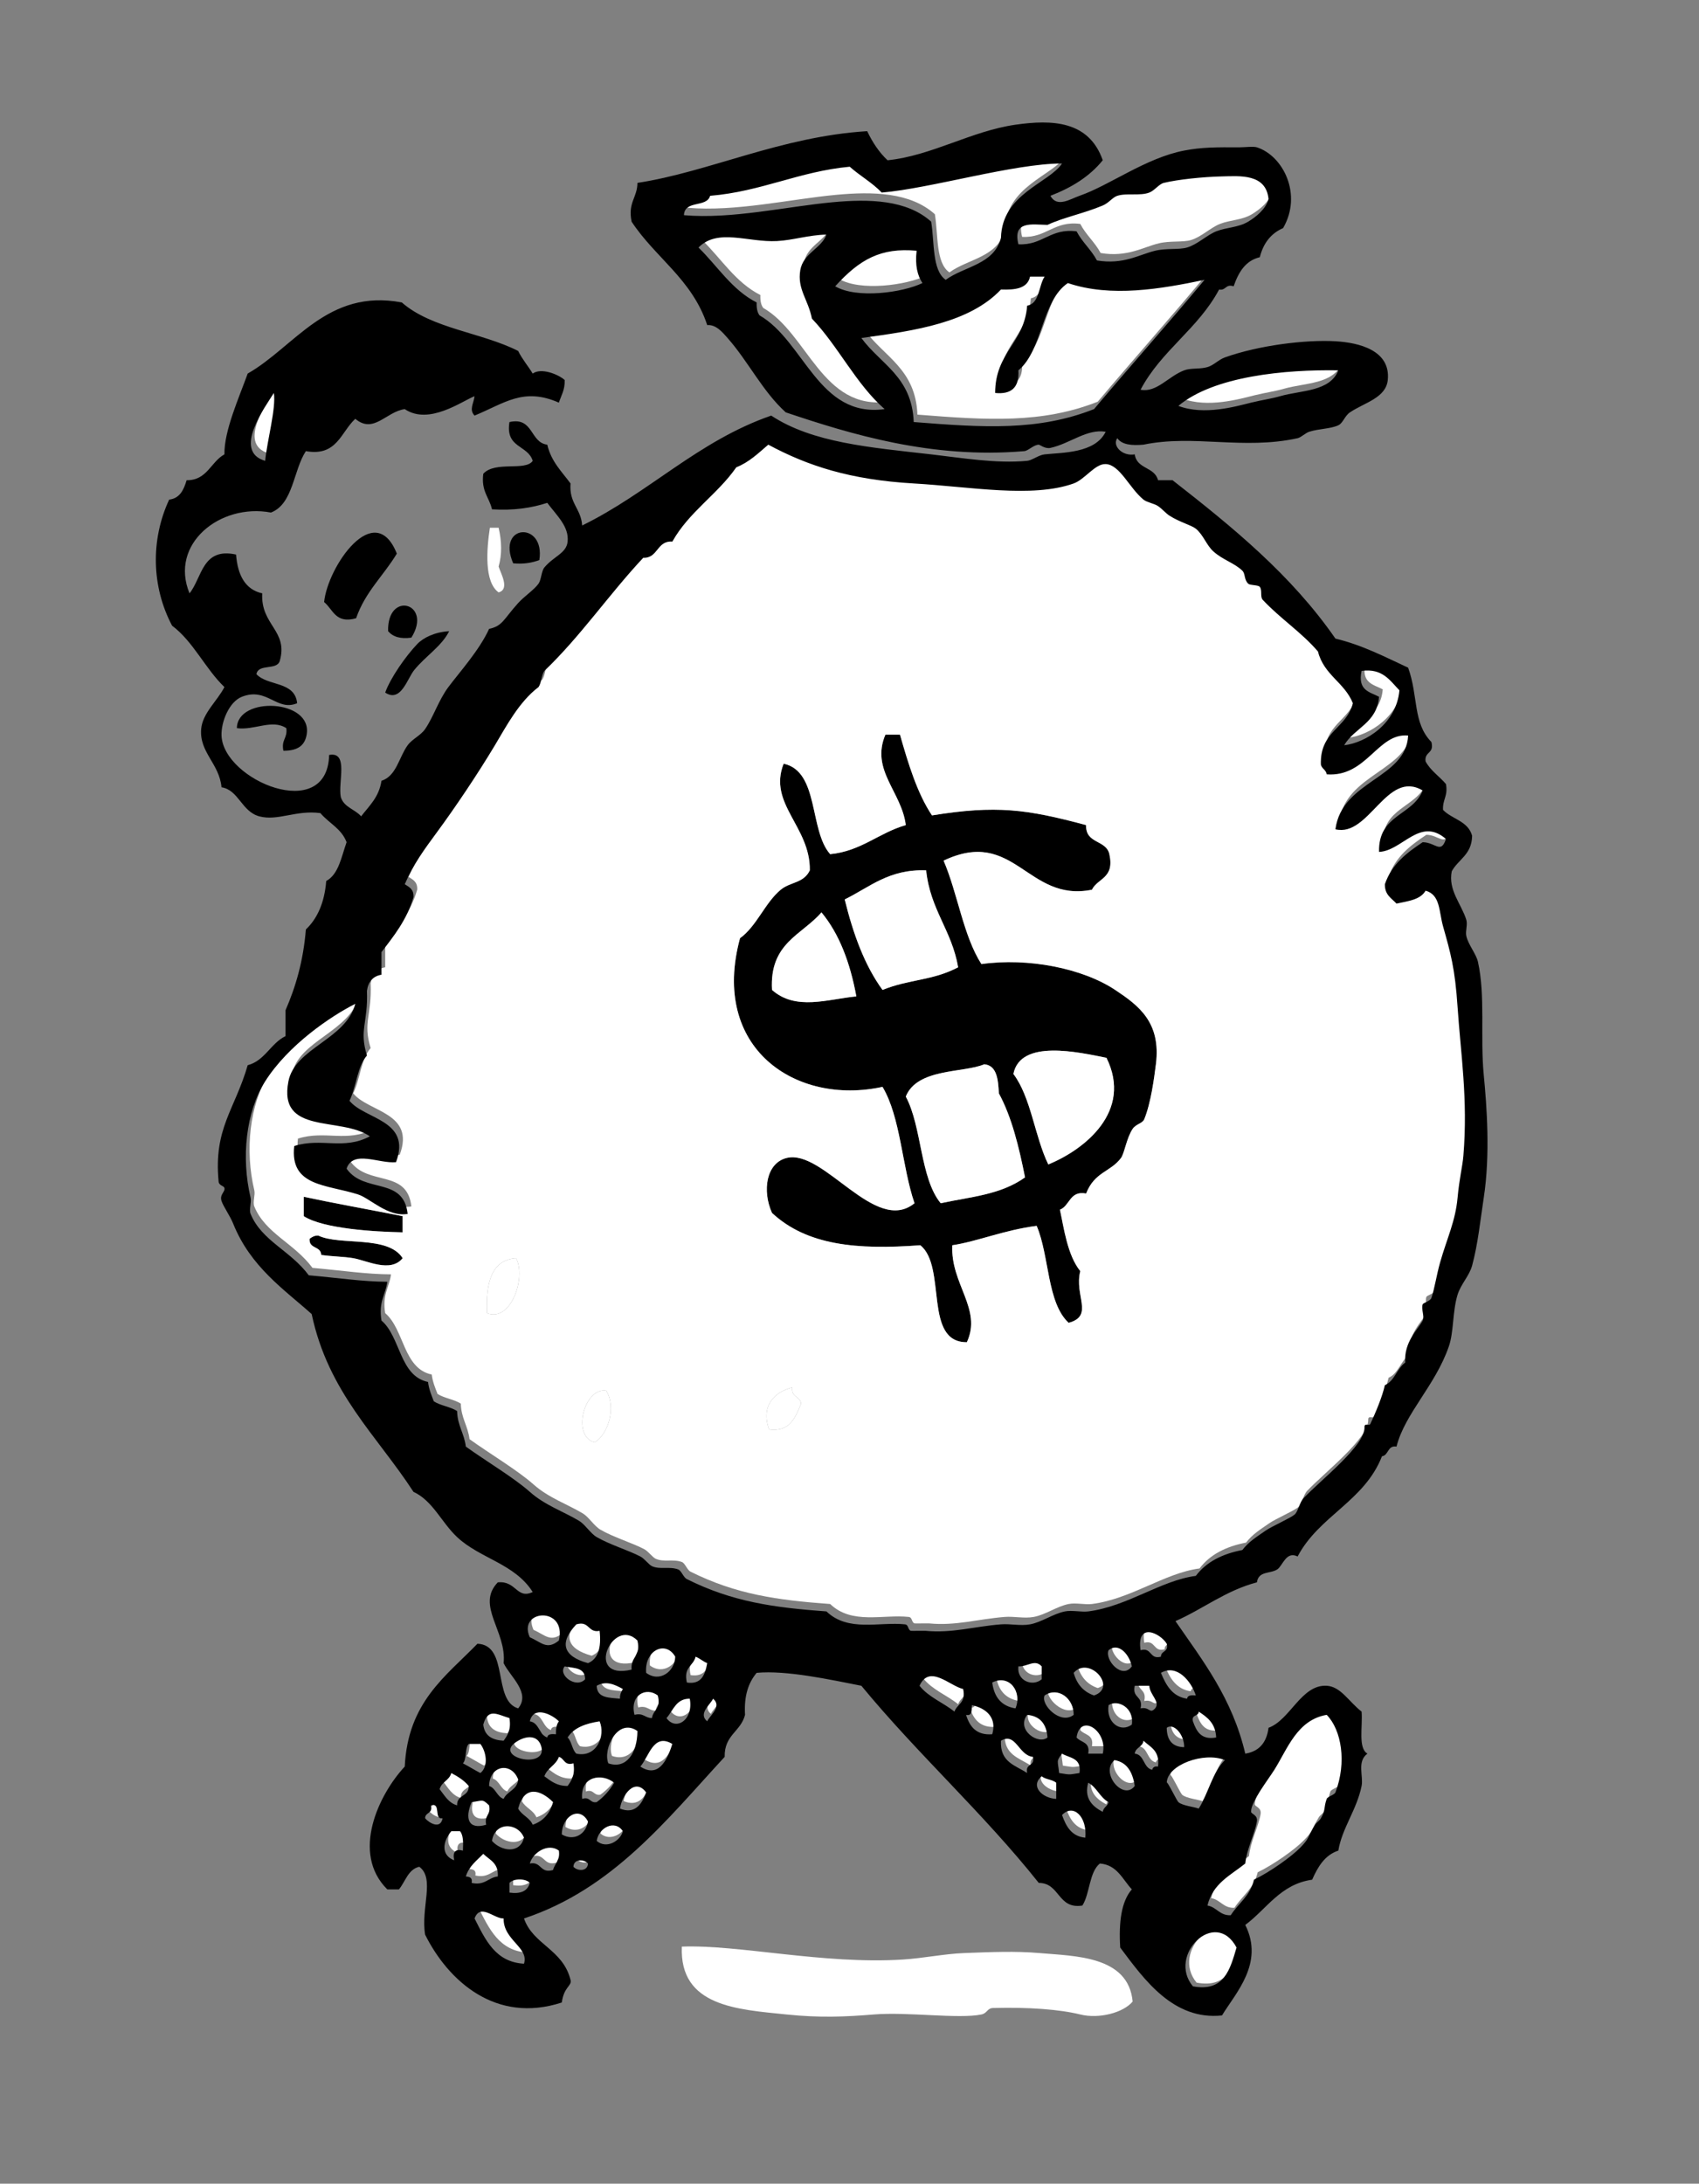 <?xml version="1.0"?><svg width="457.867" height="588.365" xmlns="http://www.w3.org/2000/svg">
 <rect width="100%" height="100%" fill="#808080" stroke="none"/>
 <title>feddi</title>
 <g>
  <title>Layer 1</title>
  <g id="svg_1">
   <path d="m342.859,51.628c-0.68,2.673 -3.389,4.837 -5.486,6.096c-2.685,1.612 -5.874,1.519 -8.622,2.612c-2.517,1.002 -5.078,3.555 -7.838,4.354c-2.225,0.644 -5.584,0.134 -8.622,0.871c-4.319,1.048 -8.544,3.806 -15.676,2.612c-1.55,-2.923 -3.957,-4.893 -5.486,-7.837c-7.109,-0.932 -9.094,3.829 -15.676,3.483c-1.582,-6.402 3.583,-5.308 7.838,-5.225c4.298,-2.022 9.716,-3.049 14.892,-5.225c1.646,-0.691 2.65,-2.208 3.919,-2.612c2.544,-0.812 6.134,0.082 8.622,-0.871c1.445,-0.553 2.591,-2.289 3.919,-2.612c3.681,-0.894 10.395,-1.625 15.676,-1.742c4.795,-0.106 11.879,-0.789 12.54,6.096z" fill-rule="evenodd" fill="#ffffff" clip-rule="evenodd" id="svg_2"/>
   <path d="m223.725,61.207c-1.314,3.718 -6.284,5.007 -7.054,9.579c-0.865,5.133 2.119,7.867 3.135,13.062c7.132,7.46 11.845,17.608 19.594,24.383c-17.867,2.433 -21.639,-18.336 -33.703,-25.254c-0.609,-0.775 -0.843,-1.966 -0.784,-3.483c-6.642,-3.361 -10.532,-9.779 -15.676,-14.804c5.2,-5.274 13.396,-1.321 21.162,-1.742c4.411,-0.239 8.446,-1.633 13.324,-1.742z" fill-rule="evenodd" fill="#ffffff" clip-rule="evenodd" id="svg_3"/>
   <path d="m248.022,65.561c-0.463,3.998 0.244,6.696 1.568,8.708c-5.363,2.595 -17.71,4.278 -23.513,0.871c6.654,-7.321 12.316,-10.453 21.946,-9.579z" fill-rule="evenodd" fill="#ffffff" clip-rule="evenodd" id="svg_4"/>
   <path d="m282.508,72.528c-1.649,2.522 -1.317,7.245 -4.703,7.837c-0.779,10.165 -8.598,12.508 -8.622,23.512c4.319,0.444 6.55,-1.431 6.27,-6.096c6.585,-5.455 6.179,-18.68 13.324,-23.512c11.66,3.941 25.094,1.581 36.838,-0.871c-9.778,11.778 -19.934,23.135 -29.784,34.833c-15.034,5.922 -29.654,4.988 -48.594,3.483c-0.468,-12.253 -8.965,-15.583 -14.108,-22.642c14.676,-1.982 29.179,-4.155 37.621,-13.062c3.764,0.118 7.131,-0.205 7.838,-3.483c1.307,0 2.612,0 3.919,0z" fill-rule="evenodd" fill="#ffffff" clip-rule="evenodd" id="svg_5"/>
   <path d="m361.67,97.782c-2.261,5.772 -9.994,5.334 -15.676,6.967c-2.442,0.702 -4.877,1.014 -7.838,1.742c-4.081,1.003 -12.671,3.52 -19.595,0.871c9.532,-8.01 28.751,-9.825 43.108,-9.579z" fill-rule="evenodd" fill="#ffffff" clip-rule="evenodd" id="svg_6"/>
   <path d="m132.022,142.194c0.784,0 1.568,0 2.351,0c0.864,3.691 0.926,7.234 0,10.45c0.593,1.896 3.082,6.129 0,6.967c-3.934,-2.805 -3.225,-11.678 -2.351,-17.417z" fill-rule="evenodd" fill="#ffffff" clip-rule="evenodd" id="svg_7"/>
   <path d="m106.941,149.161c-3.55,5.925 -8.514,10.279 -10.973,17.417c-5.591,1.568 -6.199,-2.401 -8.622,-4.354c0.954,-9.58 13.636,-28.009 19.594,-13.062z" fill-rule="evenodd" clip-rule="evenodd" id="svg_8"/>
   <path d="m145.347,150.903c-1.953,0.732 -4.199,1.14 -7.054,0.871c-4.587,-10.661 8.708,-11.364 7.054,-0.871z" fill-rule="evenodd" clip-rule="evenodd" id="svg_9"/>
   <path d="m110.86,171.803c-2.992,0.421 -5.003,-0.247 -6.27,-1.742c-0.275,-11.069 12.097,-7.55 6.27,1.742z" fill-rule="evenodd" clip-rule="evenodd" id="svg_10"/>
   <path d="m121.05,170.061c-2.024,4.07 -6.269,6.612 -9.405,10.45c-1.907,2.333 -3.605,8.896 -7.838,6.096c1.424,-3.959 5.483,-9.765 8.622,-13.062c1.635,-1.718 4.716,-3.254 8.622,-3.483z" fill-rule="evenodd" clip-rule="evenodd" id="svg_11"/>
   <path d="m367.94,178.769c5.655,-0.767 7.606,2.579 10.189,5.225c-0.799,9.054 -9.126,14.147 -14.892,14.804c2.781,-4.748 8.814,-5.882 9.405,-13.062c-2.481,-1.307 -5.832,-1.648 -4.703,-6.967z" fill-rule="evenodd" fill="#ffffff" clip-rule="evenodd" id="svg_12"/>
   <path d="m76.374,202.282c-0.629,-3.021 1.167,-3.347 0.784,-6.096c-3.895,-2.513 -8.574,0.659 -13.324,0c0.125,-8.717 20.472,-7.789 18.811,1.742c-0.466,2.676 -2.073,4.366 -6.27,4.354z" fill-rule="evenodd" clip-rule="evenodd" id="svg_13"/>
   <path d="m242.535,197.927c2.264,7.935 4.628,15.758 8.622,21.771c17.344,-2.797 25.532,-1.68 41.54,2.612c-0.182,5.137 5.393,3.878 6.27,7.837c1.45,6.546 -3.121,6.401 -4.703,9.579c-17.433,3.507 -20.849,-16.933 -39.973,-7.837c3.806,8.833 5.298,20.238 10.189,27.866c12.538,-1.775 27.254,1.117 36.054,6.967c6.31,4.194 12.404,8.717 10.973,20.029c-0.467,3.69 -1.336,10.407 -3.135,14.804c-0.476,1.163 -2.226,1.266 -3.135,2.613c-1.62,2.398 -2.228,6.625 -3.135,7.837c-2.87,3.837 -7.096,3.69 -9.405,9.579c-4.432,-0.861 -4.349,3.295 -7.054,4.354c1.036,4.722 1.983,12.245 5.486,16.546c-1.699,6.607 3.779,12.044 -3.135,13.933c-5.865,-5.385 -5.167,-18.063 -8.622,-26.125c-8.767,1.122 -15.935,4.197 -22.73,5.225c-0.548,10.412 8.104,17.14 3.919,26.125c-11.778,0.087 -5.338,-20.331 -12.54,-26.125c-17.046,1.269 -30.538,0.057 -39.973,-8.708c-2.677,-5.959 -1.585,-13.411 3.919,-14.804c9.989,-2.528 23.899,20.81 34.486,12.192c-3.393,-9.873 -3.725,-23.148 -8.622,-31.35c-23.373,5.088 -46.449,-10.401 -38.405,-40.058c4.527,-3.271 6.711,-9.536 10.973,-13.062c2.601,-2.153 6.204,-1.735 7.838,-5.225c0.165,-11.824 -11.327,-17.908 -7.054,-28.737c9.627,2.075 6.835,17.95 12.54,24.383c8.396,-0.832 13.107,-5.756 20.378,-7.837c-1.119,-9.014 -9.562,-14.818 -5.486,-24.383c1.307,0 2.612,0 3.919,0zm-14.892,44.412c2.29,9.357 5.392,17.811 10.189,24.383c7.262,-2.944 13.329,-2.42 20.378,-6.096c-1.706,-10.007 -7.512,-15.456 -8.622,-26.125c-10.013,-0.385 -15.234,4.554 -21.946,7.837zm-6.27,3.483c-5.214,6.108 -14.045,8.198 -13.324,20.9c6.408,5.678 14.98,2.491 22.73,1.742c-1.687,-9.155 -4.641,-16.905 -9.405,-22.642zm51.729,43.541c4.764,6.318 5.734,16.851 9.405,24.383c9.728,-3.979 22.827,-14.255 15.676,-28.737c-7.421,-1.466 -23.194,-5.149 -25.081,4.354zm-29,6.096c4.396,8.178 3.809,21.893 9.405,28.737c7.895,-1.729 16.048,-2.203 22.73,-6.967c-1.655,-8.322 -3.61,-16.308 -7.054,-22.642c-0.185,-3.858 -0.566,-7.499 -3.919,-7.837c-5.628,2.395 -18.081,1.01 -21.162,8.708z" fill-rule="evenodd" fill="black" clip-rule="evenodd" id="svg_14"/>
   <path d="m249.589,234.502c1.11,10.669 6.916,16.118 8.622,26.125c-7.049,3.676 -13.117,3.152 -20.378,6.096c-4.797,-6.572 -7.899,-15.026 -10.189,-24.383c6.712,-3.284 11.933,-8.222 21.946,-7.837z" fill-rule="evenodd" fill="#ffffff" clip-rule="evenodd" id="svg_15"/>
   <path d="m230.779,268.464c-7.75,0.749 -16.321,3.936 -22.73,-1.742c-0.721,-12.702 8.11,-14.792 13.324,-20.9c4.765,5.736 7.718,13.486 9.405,22.642z" fill-rule="evenodd" fill="#ffffff" clip-rule="evenodd" id="svg_16"/>
   <path d="m298.184,285.01c7.151,14.483 -5.947,24.759 -15.676,28.737c-3.671,-7.532 -4.642,-18.065 -9.405,-24.383c1.887,-9.503 17.66,-5.821 25.081,-4.354z" fill-rule="evenodd" fill="#ffffff" clip-rule="evenodd" id="svg_17"/>
   <path d="m265.265,286.752c3.353,0.339 3.734,3.98 3.919,7.837c3.444,6.334 5.399,14.32 7.054,22.642c-6.682,4.763 -14.835,5.238 -22.73,6.967c-5.596,-6.845 -5.009,-20.559 -9.405,-28.737c3.081,-7.698 15.535,-6.314 21.162,-8.708z" fill-rule="evenodd" fill="#ffffff" clip-rule="evenodd" id="svg_18"/>
   <path d="m81.861,322.456c8.085,1.742 16.931,3.301 26.649,5.225c0,1.452 0,2.902 0,4.354c-7.592,-0.137 -21.461,-0.975 -26.649,-4.354c0,-1.742 0,-3.483 0,-5.225z" fill-rule="evenodd" clip-rule="evenodd" id="svg_19"/>
   <path d="m108.509,339.002c-3.273,4.04 -9.594,0.634 -13.324,0c-2.543,-0.432 -5.686,-0.448 -8.622,-0.871c-0.094,-2.508 -3.343,-1.511 -3.135,-4.354c0.63,-0.461 1.273,-0.908 2.351,-0.871c5.805,2.794 18.814,-0.153 22.73,6.096z" fill-rule="evenodd" clip-rule="evenodd" id="svg_20"/>
   <path d="m139.076,339.002c2.78,5.146 -1.387,17.381 -7.838,14.804c-0.352,-8.228 1.221,-14.317 7.838,-14.804z" fill-rule="evenodd" fill="#ffffff" clip-rule="evenodd" id="svg_21"/>
   <path d="m213.536,373.835c-0.371,2.734 2.109,2.301 2.351,4.354c-1.561,3.781 -3.015,7.68 -8.622,6.967c-2.348,-6.414 1.568,-10.197 6.27,-11.321z" fill-rule="evenodd" fill="#ffffff" clip-rule="evenodd" id="svg_22"/>
   <path d="m163.374,374.706c2.754,4.423 0.578,11.727 -3.135,13.933c-6.33,-1.756 -2.697,-14.961 3.135,-13.933z" fill-rule="evenodd" fill="#ffffff" clip-rule="evenodd" id="svg_23"/>
   <path d="m151.617,440.018c-3.257,2.65 -4.693,0.483 -7.838,-0.871c-3.391,-7.509 10.043,-8.477 7.838,0.871z" fill-rule="evenodd" fill="#ffffff" clip-rule="evenodd" id="svg_24"/>
   <path d="m156.32,435.664c3.572,-1.066 3.075,2.389 6.27,1.742c0.52,4.641 -0.456,7.621 -3.135,8.708c-6.737,-1.837 -7.814,-5.491 -3.135,-10.45z" fill-rule="evenodd" fill="#ffffff" clip-rule="evenodd" id="svg_25"/>
   <path d="m315.427,440.889c0.571,2.376 -1.557,1.753 -1.568,3.483c-3.126,0.86 -2.361,-2.602 -5.486,-1.742c-1.128,-7.77 5.376,-4.555 7.054,-1.742z" fill-rule="evenodd" fill="#ffffff" clip-rule="evenodd" id="svg_26"/>
   <path d="m172.779,440.018c1.013,4.318 -1.897,4.278 -1.568,7.837c-12.954,3.09 -5.044,-14.454 1.568,-7.837z" fill-rule="evenodd" fill="#ffffff" clip-rule="evenodd" id="svg_27"/>
   <path d="m182.968,444.372c-0.088,3.999 -4.214,7.062 -7.838,4.354c-0.499,-6.135 5.283,-8.827 7.838,-4.354z" fill-rule="evenodd" fill="#ffffff" clip-rule="evenodd" id="svg_28"/>
   <path d="m306.022,446.984c-2.635,3.671 -7.383,-1.778 -6.27,-4.354c2.833,-2.296 5.686,1.407 6.27,4.354z" fill-rule="evenodd" fill="#ffffff" clip-rule="evenodd" id="svg_29"/>
   <path d="m188.455,444.372c1.159,0.454 1.976,1.288 3.135,1.742c-0.578,3.131 -1.554,5.821 -5.486,5.225c-0.95,-4.249 1.77,-4.419 2.351,-6.967z" fill-rule="evenodd" fill="#ffffff" clip-rule="evenodd" id="svg_30"/>
   <path d="m281.724,446.984c0,1.161 0,2.322 0,3.483c-2.446,2.083 -6.766,0.426 -6.27,-3.483c2.42,0.141 4.431,-2.057 6.27,0z" fill-rule="evenodd" fill="#ffffff" clip-rule="evenodd" id="svg_31"/>
   <path d="m153.185,446.984c2.412,0.513 5.548,0.223 5.486,3.483c-2.44,2.617 -7.44,-1.217 -5.486,-3.483z" fill-rule="evenodd" fill="#ffffff" clip-rule="evenodd" id="svg_32"/>
   <path d="m295.832,454.822c-2.798,-0.954 -4.627,-2.987 -5.486,-6.096c4.163,-4.738 11.954,3.918 5.486,6.096z" fill-rule="evenodd" fill="#ffffff" clip-rule="evenodd" id="svg_33"/>
   <path d="m323.265,454.822c-1.112,-0.075 -2.22,-0.144 -2.351,0.871c-3.942,-0.554 -5.664,-3.577 -7.054,-6.967c4.337,-2.485 8.183,2.3 9.405,6.096z" fill-rule="evenodd" fill="#ffffff" clip-rule="evenodd" id="svg_34"/>
   <path d="m260.562,453.08c0.799,3.791 -1.621,4.004 -2.351,6.096c-3.025,-2.444 -6.964,-3.873 -9.405,-6.967c2.693,-5.899 8.147,0.068 11.757,0.871z" fill-rule="evenodd" fill="#ffffff" clip-rule="evenodd" id="svg_35"/>
   <path d="m274.67,458.305c-3.663,-0.575 -5.753,-2.896 -6.27,-6.967c4.526,-2.343 8.154,2.411 6.27,6.967z" fill-rule="evenodd" fill="#ffffff" clip-rule="evenodd" id="svg_36"/>
   <path d="m168.86,453.08c-0.415,0.7 -0.817,1.413 -0.784,2.613c-2.866,-0.299 -6.189,-0.091 -6.27,-3.483c2.548,-1.432 4.852,-0.339 7.054,0.871z" fill-rule="evenodd" fill="#ffffff" clip-rule="evenodd" id="svg_37"/>
   <path d="m306.805,452.209c1.307,0 2.612,0 3.919,0c0.165,2.537 3.075,4.318 1.568,6.096c-1.495,1.635 -1.419,-0.517 -3.919,0c0.774,-3.473 -2.342,-2.623 -1.568,-6.096z" fill-rule="evenodd" fill="#ffffff" clip-rule="evenodd" id="svg_38"/>
   <path d="m178.265,454.822c0.946,3.663 -1.266,3.819 -1.568,6.096c-1.847,0.019 -2.307,-1.5 -4.703,-0.871c-1.351,-5.345 3.152,-7.611 6.27,-5.225z" fill-rule="evenodd" fill="#ffffff" clip-rule="evenodd" id="svg_39"/>
   <path d="m290.346,460.047c-3.566,2.811 -8.99,-2.793 -7.838,-5.225c3.617,-2.456 7.908,0.791 7.838,5.225z" fill-rule="evenodd" fill="#ffffff" clip-rule="evenodd" id="svg_40"/>
   <path d="m186.887,455.693c1.077,5.6 -3.659,8.847 -6.27,5.225c1.816,-2.046 2.568,-5.274 6.27,-5.225z" fill-rule="evenodd" fill="#ffffff" clip-rule="evenodd" id="svg_41"/>
   <path d="m193.157,455.693c2.586,2.095 -0.998,4.628 -1.568,6.096c-2.586,-2.095 0.998,-4.628 1.568,-6.096z" fill-rule="evenodd" fill="#ffffff" clip-rule="evenodd" id="svg_42"/>
   <path d="m306.022,462.659c-3.05,2.308 -6.998,-0.572 -6.27,-5.225c2.438,-1.629 6.94,0.637 6.27,5.225z" fill-rule="evenodd" fill="#ffffff" clip-rule="evenodd" id="svg_43"/>
   <path d="m262.914,457.434c3.98,0.852 6.777,3.464 5.486,7.837c-4.218,0.333 -6.059,-1.977 -7.054,-5.225c1.673,0.408 1.492,-1.244 1.568,-2.612z" fill-rule="evenodd" fill="#ffffff" clip-rule="evenodd" id="svg_44"/>
   <path d="m138.293,460.918c0.509,3.178 -0.528,4.638 -1.568,6.096c-2.988,-0.164 -5.157,-1.237 -5.486,-4.354c1.296,-4.559 3.678,-2.735 7.054,-1.742z" fill-rule="evenodd" fill="#ffffff" clip-rule="evenodd" id="svg_45"/>
   <path d="m151.617,461.788c-0.609,0.775 -0.843,1.966 -0.784,3.483c-1.112,-0.075 -2.22,-0.144 -2.351,0.871c-2.213,-0.734 -2.159,-3.987 -4.703,-4.354c0.998,-4.314 5.952,-1.903 7.838,0z" fill-rule="evenodd" fill="#ffffff" clip-rule="evenodd" id="svg_46"/>
   <path d="m324.049,459.176c2.299,1.51 4.518,3.108 4.703,6.967c-4.065,0.744 -5.302,-1.656 -6.27,-4.354c-0.432,-1.931 1.496,-1.24 1.568,-2.612z" fill-rule="evenodd" fill="#ffffff" clip-rule="evenodd" id="svg_47"/>
   <path d="m277.806,460.047c3.384,0.304 5.213,2.336 5.486,6.096c-2.483,2.065 -8.507,-2.046 -5.486,-6.096z" fill-rule="evenodd" fill="#ffffff" clip-rule="evenodd" id="svg_48"/>
   <path d="m332.67,514.038c-2.99,0.129 -3.774,-2.193 -6.27,-2.612c1.418,-5.972 6.249,-8.151 10.189,-11.321c0.393,-3.854 2.579,-8.06 3.135,-11.321c0.302,-1.767 -1.551,-2.018 -1.568,-2.612c-0.078,-2.683 4.464,-8.454 6.27,-11.321c3.521,-5.591 6.128,-13.449 14.108,-14.804c3.996,4.074 5.436,12.803 2.351,20.9c-0.25,0.657 -2.133,1.131 -2.351,1.742c-0.863,2.415 -0.237,3.008 -1.568,5.225c-0.429,0.714 -1.222,1.164 -1.568,1.742c-2.254,3.761 -1.477,3.573 -3.919,6.096c-2.483,2.565 -8.256,6.638 -12.54,8.708c-1.019,4.384 -4.205,6.359 -6.27,9.579z" fill-rule="evenodd" fill="#ffffff" clip-rule="evenodd" id="svg_49"/>
   <path d="m162.59,461.788c1.663,3.92 -0.809,9.891 -6.27,8.708c-1.162,-1.031 -1.22,-3.289 -2.351,-4.354c1.74,-2.711 4.961,-3.778 8.622,-4.354z" fill-rule="evenodd" fill="#ffffff" clip-rule="evenodd" id="svg_50"/>
   <path d="m298.184,470.497c-1.307,0 -2.612,0 -3.919,0c0.593,-3.272 -2.051,-2.946 -3.135,-4.354c0.922,-6.711 8.49,-1.787 7.054,4.354z" fill-rule="evenodd" fill="#ffffff" clip-rule="evenodd" id="svg_51"/>
   <path d="m320.13,468.755c-3.096,-0.044 -4.663,-1.785 -4.703,-5.225c1.842,-1.41 4.747,1.817 4.703,5.225z" fill-rule="evenodd" fill="#ffffff" clip-rule="evenodd" id="svg_52"/>
   <path d="m172.779,464.401c-0.031,6.083 -3.099,10.366 -7.838,8.708c-1.554,-3.875 2.569,-12.414 7.838,-8.708z" fill-rule="evenodd" fill="#ffffff" clip-rule="evenodd" id="svg_53"/>
   <path d="m140.644,467.013c2.537,-1.454 5.486,-1.46 6.27,1.742c1.528,6.238 -13.894,2.628 -6.27,-1.742z" fill-rule="evenodd" fill="#ffffff" clip-rule="evenodd" id="svg_54"/>
   <path d="m279.373,471.368c0.584,2.68 -2.151,1.674 -1.568,4.354c-3.091,-2.08 -7.364,-2.849 -7.054,-8.708c4.08,-2.355 4.69,3.941 8.622,4.354z" fill-rule="evenodd" fill="#ffffff" clip-rule="evenodd" id="svg_55"/>
   <path d="m182.184,467.884c-1.529,4.95 -3.975,9.118 -8.622,6.096c2.336,-2.65 3.532,-9.161 8.622,-6.096z" fill-rule="evenodd" fill="#ffffff" clip-rule="evenodd" id="svg_56"/>
   <path d="m309.157,467.013c1.826,1.745 4.447,2.606 3.919,6.967c-0.912,-0.142 -1.394,0.192 -1.568,0.871c-2.43,-0.493 -2.061,-4.096 -4.703,-4.354c0.23,-1.776 2.121,-1.708 2.351,-3.483z" fill-rule="evenodd" fill="#ffffff" clip-rule="evenodd" id="svg_57"/>
   <path d="m127.32,467.884c1.045,0 2.09,0 3.135,0c1.581,2.063 2.272,6.06 0,7.837c-1.601,-0.833 -3.101,-1.779 -4.703,-2.613c1.088,-1.113 0.48,-4.112 1.568,-5.225z" fill-rule="evenodd" fill="#ffffff" clip-rule="evenodd" id="svg_58"/>
   <path d="m287.211,470.497c2.03,1.228 5.304,1.074 4.703,5.225c-3.126,0.478 -2.361,0.478 -5.486,0c-0.337,-3.369 -0.858,-3.098 0.784,-5.225z" fill-rule="evenodd" fill="#ffffff" clip-rule="evenodd" id="svg_59"/>
   <path d="m151.617,471.368c1.495,0.371 1.419,2.488 3.919,1.742c0.509,3.178 -0.528,4.638 -1.568,6.096c-2.904,0.034 -4.544,-1.338 -6.27,-2.612c0.811,-2.292 3.108,-2.933 3.919,-5.225z" fill-rule="evenodd" fill="#ffffff" clip-rule="evenodd" id="svg_60"/>
   <path d="m331.103,472.238c-3.355,3.239 -4.46,8.977 -7.054,13.062c-1.104,-0.436 -4.427,-0.774 -5.486,-1.742c-0.444,-0.406 -3.112,-5.952 -3.135,-5.225c0.161,-4.88 10.085,-8.391 15.676,-6.096z" fill-rule="evenodd" fill="#ffffff" clip-rule="evenodd" id="svg_61"/>
   <path d="m301.319,472.238c3.421,0.553 4.917,3.246 5.486,6.967c-3.068,4.111 -9.438,-3.497 -5.486,-6.967z" fill-rule="evenodd" fill="#ffffff" clip-rule="evenodd" id="svg_62"/>
   <path d="m140.644,477.463c-0.266,2.896 -2.969,3.087 -3.919,5.225c-1.821,-0.59 -2.098,-2.894 -3.919,-3.483c0.171,-5.729 6.063,-6.484 7.838,-1.742z" fill-rule="evenodd" fill="#ffffff" clip-rule="evenodd" id="svg_63"/>
   <path d="m122.617,475.722c1.774,0.932 3.446,1.977 4.703,3.483c0.089,3.003 -3.224,2.222 -3.135,5.225c-2.298,-0.639 -3.37,-2.641 -4.703,-4.354c0.531,-2.023 2.605,-2.331 3.135,-4.354z" fill-rule="evenodd" fill="#ffffff" clip-rule="evenodd" id="svg_64"/>
   <path d="m166.509,478.334c-1.237,2.11 -2.804,3.852 -4.703,5.225c-1.888,0.356 -1.704,-1.59 -3.919,-0.871c-0.551,-6.225 5.385,-6.98 8.622,-4.354z" fill-rule="evenodd" fill="#ffffff" clip-rule="evenodd" id="svg_65"/>
   <path d="m281.724,476.592c1.029,0.888 2.89,0.853 3.919,1.742c0,1.452 0,2.903 0,4.354c-3.577,-0.133 -7.18,-3.321 -3.919,-6.096z" fill-rule="evenodd" fill="#ffffff" clip-rule="evenodd" id="svg_66"/>
   <path d="m294.265,478.334c2.313,1.204 3.174,4.022 5.486,5.225c-0.277,1.143 -1.38,1.37 -1.568,2.613c-3.047,-1.526 -5.041,-3.875 -3.919,-7.837z" fill-rule="evenodd" fill="#ffffff" clip-rule="evenodd" id="svg_67"/>
   <path d="m175.13,480.947c-1.27,3.499 -3.224,5.895 -7.054,4.354c0.571,-3.769 4.051,-8.41 7.054,-4.354z" fill-rule="evenodd" fill="#ffffff" clip-rule="evenodd" id="svg_68"/>
   <path d="m150.049,483.559c-0.859,3.109 -2.688,5.141 -5.486,6.096c-0.844,-1.965 -2.942,-2.537 -3.919,-4.354c1.608,-6.266 5.863,-5.254 9.405,-1.742z" fill-rule="evenodd" fill="#ffffff" clip-rule="evenodd" id="svg_69"/>
   <path d="m132.806,484.43c0.568,2.664 -1.352,2.561 -0.784,5.225c-4.827,1.433 -5.81,-1.674 -3.919,-6.096c3.032,-0.374 2.789,-0.954 4.703,0.871z" fill-rule="evenodd" fill="#ffffff" clip-rule="evenodd" id="svg_70"/>
   <path d="m117.131,484.43c2.844,-0.838 0.658,3.913 3.135,3.483c-0.554,3.131 -3.678,1.224 -4.703,0c0.01,-1.73 2.139,-1.107 1.568,-3.483z" fill-rule="evenodd" fill="#ffffff" clip-rule="evenodd" id="svg_71"/>
   <path d="m293.481,493.138c-3.639,-0.311 -5.168,-2.966 -6.27,-6.096c3.019,-3.2 6.812,0.454 6.27,6.096z" fill-rule="evenodd" fill="#ffffff" clip-rule="evenodd" id="svg_72"/>
   <path d="m159.455,488.784c-0.572,3.516 -3.853,5.365 -7.054,3.483c0.027,-4.988 4.829,-7.794 7.054,-3.483z" fill-rule="evenodd" fill="#ffffff" clip-rule="evenodd" id="svg_73"/>
   <path d="m142.212,493.138c-1.122,4.514 -6.227,3.616 -8.622,0.871c0.723,-5.201 6.914,-5.039 8.622,-0.871z" fill-rule="evenodd" fill="#ffffff" clip-rule="evenodd" id="svg_74"/>
   <path d="m168.86,491.397c-0.661,2.625 -4.419,4.905 -7.054,2.612c0.512,-3.54 4.877,-5.88 7.054,-2.612z" fill-rule="evenodd" fill="#ffffff" clip-rule="evenodd" id="svg_75"/>
   <path d="m122.617,491.397c0.784,0 1.568,0 2.351,0c0.902,1.029 0.887,3.078 0.784,5.225c-2.037,-0.522 -2.821,0.349 -2.351,2.612c-3.64,-1.379 -3.102,-5.068 -0.784,-7.837z" fill-rule="evenodd" fill="#ffffff" clip-rule="evenodd" id="svg_76"/>
   <path d="m151.617,496.622c0.375,2.74 -1.116,3.404 -1.568,5.225c-3.572,1.065 -3.075,-2.389 -6.27,-1.742c0.802,-2.954 4.932,-5.633 7.838,-3.483z" fill-rule="evenodd" fill="#ffffff" clip-rule="evenodd" id="svg_77"/>
   <path d="m131.239,497.492c1.644,1.656 4.134,2.373 3.919,6.096c-2.612,0.292 -3.477,2.523 -7.054,1.742c0.288,-1.481 -0.611,-1.643 -1.568,-1.742c0.872,-2.806 2.946,-4.273 4.703,-6.096z" fill-rule="evenodd" fill="#ffffff" clip-rule="evenodd" id="svg_78"/>
   <path d="m159.455,500.105c-0.08,2.216 -2.921,2.057 -3.919,0.871c0.08,-2.216 2.921,-2.057 3.919,-0.871z" fill-rule="evenodd" fill="#ffffff" clip-rule="evenodd" id="svg_79"/>
   <path d="m143.779,505.33c-0.594,2.242 -2.502,3.026 -5.486,2.613c0,-0.871 0,-1.742 0,-2.613c1.046,-1.243 4.441,-1.243 5.486,0z" fill-rule="evenodd" fill="#ffffff" clip-rule="evenodd" id="svg_80"/>
   <path d="m142.212,526.101c-7.716,-0.427 -10.392,-6.451 -13.324,-12.192c1.561,-4.19 5.203,0.077 7.838,0c-0.125,5.841 6.887,7.769 5.486,12.192z" fill-rule="evenodd" fill="#ffffff" clip-rule="evenodd" id="svg_81"/>
   <path d="m334.238,523.746c-1.753,5.89 -3.3,12.009 -11.757,10.45c-6.991,-8.366 6.034,-21.258 11.757,-10.45z" fill-rule="evenodd" fill="#ffffff" clip-rule="evenodd" id="svg_82"/>
   <path d="m305.238,539.292c-2.505,3.016 -9.048,4.736 -14.108,3.483c-5.555,-1.374 -13.982,-2.006 -23.513,-1.742c-1.595,0.044 -1.535,1.412 -3.135,1.742c-6.142,1.264 -19.842,-0.75 -29,0c-7.716,0.632 -14.557,0.927 -23.513,0c-13.155,-1.361 -28.892,-2.101 -28.216,-18.287c15.382,-0.57 38.152,4.844 59.567,3.483c5.581,-0.354 11.219,-1.541 16.459,-1.742c7.197,-0.275 13.955,-0.569 20.378,0c9.415,0.834 23.947,0.703 25.081,13.062z" fill-rule="evenodd" fill="#ffffff" clip-rule="evenodd" id="svg_83"/>
   <path d="m287.211,42.049c-3.566,5.333 -16.172,8.153 -16.459,20.029c-1.849,7.235 -9.848,7.635 -14.892,11.321c-3.705,-2.56 -2.992,-10.028 -3.919,-15.675c-6.591,-5.926 -16.737,-6.155 -26.649,-5.225c-12.369,1.161 -27.095,4.6 -39.973,3.483c0.165,-4.171 6.099,-1.931 7.054,-5.225c13.856,-1.15 23.888,-6.55 37.621,-7.837c2.753,2.457 6.07,4.285 8.622,6.967c13.109,-1.09 35.564,-7.838 48.594,-7.837z" fill-rule="evenodd" fill="#ffffff" clip-rule="evenodd" id="svg_84"/>
   <path d="m74.807,103.878c0.613,4.182 -1.764,12.541 -2.351,18.287c-8.877,-2.545 0.06,-14.593 2.351,-18.287z" fill-rule="evenodd" fill="#ffffff" clip-rule="evenodd" id="svg_85"/>
   <path d="m356.184,173.544c1.596,6.354 7.158,8.303 9.405,13.933c-1.692,6.828 -8.934,7.491 -8.622,16.546c0.278,1.144 1.381,1.37 1.568,2.613c10.807,0.816 13.718,-11.245 21.946,-10.45c-0.548,11.629 -17.853,12.06 -19.595,25.254c9.075,2.236 13.81,-16.215 23.514,-10.45c-2.719,6.849 -11.999,6.407 -11.757,16.546c6.307,-0.283 10.996,-9.568 18.027,-3.484c-1.353,4.173 -2.82,0.901 -6.27,0.871c-4.245,2.831 -8.315,5.856 -10.19,11.321c-0.038,2.945 1.825,3.777 3.136,5.225c3.049,-0.676 6.416,-0.998 7.837,-3.484c3.996,1.097 3.571,5.548 4.703,9.58c2.026,7.213 3.222,11.28 3.919,21.77c0.826,12.447 2.828,24.764 1.568,40.058c-0.24,2.897 -1.098,6.15 -1.568,11.321c-0.577,6.343 -2.861,10.935 -4.703,17.417c-0.961,3.381 -1.516,7.186 -2.351,9.579c-0.31,0.89 -2.161,1.268 -2.351,1.742c-0.469,1.162 0.57,3.26 0,4.354c-1.258,2.412 -5.086,5.682 -4.703,11.32c-2.231,1.586 -2.859,4.952 -5.487,6.096c-0.693,3.124 -2.46,7.322 -3.918,10.45c-0.284,0.61 -1.613,-0.42 -1.568,0.871c0.172,4.961 -11.615,14.051 -16.459,19.158c-1.015,1.07 -1.428,3.544 -2.352,4.354c-1.141,1.001 -6.156,3.178 -7.838,4.355c-2.373,1.659 -4.502,2.92 -6.27,5.225c-5.341,1.031 -9.687,3.17 -12.54,6.966c-9.461,1.25 -18.399,8.219 -29,9.579c-1.8,0.232 -4.359,-0.381 -6.27,0c-3.223,0.642 -6.216,2.897 -9.406,3.484c-2.578,0.474 -5.268,-0.204 -7.837,0c-7.314,0.58 -13.094,2.437 -20.379,1.741c-0.326,-0.031 -3.791,0.046 -3.919,0c-0.841,-0.298 -0.542,-1.631 -1.567,-1.741c-6.925,-0.745 -15.32,2.144 -21.162,-3.484c-14.258,-1.032 -25.424,-2.61 -37.622,-8.708c-0.948,-0.474 -1.466,-2.289 -2.351,-2.613c-2.393,-0.874 -4.881,0.118 -7.054,-0.87c-0.861,-0.392 -1.949,-1.988 -3.135,-2.613c-3.119,-1.641 -8.213,-3.168 -11.757,-5.225c-1.64,-0.952 -3.157,-3.425 -4.703,-4.354c-4.171,-2.509 -9.265,-4.215 -13.324,-7.837c-4.245,-3.789 -11.88,-8.326 -17.243,-12.192c-0.433,-3.582 -2.246,-5.633 -2.351,-9.579c-1.82,-1.171 -4.451,-1.441 -6.271,-2.613c-0.625,-1.626 -1.309,-3.189 -1.567,-5.225c-7.699,-1.605 -7.364,-12.137 -12.541,-16.545c-0.837,-4.995 1.091,-6.916 1.568,-10.45c-6.655,-0.019 -13.268,-1.051 -21.162,-1.742c-4.991,-6.724 -12.7,-9.273 -15.676,-16.546c-0.484,-1.182 0.302,-3.087 0,-4.354c-2.554,-10.731 -1.311,-23.106 3.919,-31.35c6.249,-9.85 17.717,-17.574 24.297,-20.9c-2.501,9.617 -16.273,11.867 -18.027,20.9c-2.824,14.541 14.07,9.386 21.946,14.804c-7.137,3.802 -13.006,0.293 -20.378,2.613c-1.257,10.978 8.774,10.329 17.243,13.062c3.192,1.031 8.021,6.151 13.324,5.225c-1.119,-10.147 -11.698,-5.388 -16.459,-12.191c1.728,-5.141 8.8,-1.287 13.324,-1.742c4.249,-11.406 -8.472,-11.481 -12.54,-16.546c1.854,-3.746 2.094,-9.284 4.703,-12.191c-2.161,-7.018 0.341,-8.736 0,-17.417c0.346,-2.518 1.653,-3.97 3.919,-4.354c0,-2.032 0,-4.064 0,-6.096c3.367,-4.387 6.827,-8.67 8.622,-14.804c0.132,-2.18 -1.204,-2.726 -2.351,-3.483c2.377,-5.455 5.173,-9.25 8.621,-13.933c4.911,-6.668 10.904,-15.547 15.676,-23.513c3.077,-5.137 6.506,-11.705 11.756,-15.675c0.8,-1.144 0.769,-3.21 1.568,-4.354c9.697,-9.255 17.452,-20.667 26.649,-30.479c4.049,0.146 3.621,-4.685 7.837,-4.354c4.508,-8.054 12.118,-12.662 17.244,-20.029c3.469,-1.371 5.96,-3.827 8.621,-6.096c10.628,5.719 22.093,9.465 39.189,10.45c15.23,0.878 31.938,3.998 43.108,0c3.018,-1.08 5.745,-5.335 8.622,-5.225c3.824,0.148 6.374,6.458 10.189,9.579c0.91,0.745 2.922,1.057 3.919,1.742c1.268,0.871 2.009,1.897 3.135,2.612c2.74,1.743 5.877,2.536 7.054,3.484c1.989,1.601 2.867,4.437 4.702,6.095c2.595,2.346 5.673,3.107 7.838,5.225c0.84,0.822 0.416,2.366 1.568,3.484c0.519,0.505 2.682,0.302 3.135,0.871c0.705,0.885 0.038,2.684 0.784,3.483c4.714,5.052 10.542,8.814 14.892,13.933zm-117.567,24.383c-4.076,9.566 4.367,15.37 5.486,24.384c-7.271,2.081 -11.982,7.005 -20.378,7.837c-5.706,-6.433 -2.914,-22.308 -12.541,-24.383c-4.273,10.829 7.219,16.913 7.054,28.737c-1.633,3.49 -5.236,3.072 -7.838,5.225c-4.262,3.526 -6.445,9.792 -10.972,13.063c-8.044,29.657 15.032,45.146 38.405,40.058c4.897,8.201 5.228,21.476 8.621,31.35c-10.587,8.618 -24.497,-14.72 -34.486,-12.192c-5.504,1.393 -6.595,8.845 -3.919,14.804c9.435,8.766 22.927,9.977 39.973,8.708c7.203,5.794 0.762,26.212 12.54,26.125c4.185,-8.985 -4.466,-15.712 -3.919,-26.125c6.795,-1.028 13.964,-4.102 22.73,-5.225c3.455,8.062 2.757,20.74 8.622,26.125c6.914,-1.889 1.436,-7.326 3.135,-13.933c-3.504,-4.301 -4.45,-11.823 -5.487,-16.546c2.705,-1.059 2.622,-5.215 7.054,-4.354c2.309,-5.889 6.536,-5.742 9.406,-9.579c0.907,-1.212 1.515,-5.439 3.135,-7.838c0.909,-1.346 2.659,-1.449 3.135,-2.612c1.799,-4.397 2.668,-11.114 3.135,-14.804c1.431,-11.312 -4.663,-15.835 -10.973,-20.029c-8.799,-5.85 -23.516,-8.742 -36.054,-6.967c-4.891,-7.628 -6.383,-19.034 -10.189,-27.866c19.124,-9.096 22.54,11.344 39.973,7.837c1.582,-3.178 6.153,-3.033 4.703,-9.579c-0.877,-3.96 -6.452,-2.7 -6.271,-7.837c-16.008,-4.293 -24.196,-5.41 -41.54,-2.613c-3.993,-6.013 -6.358,-13.836 -8.622,-21.771c-1.306,0 -2.612,0 -3.918,0zm-156.757,129.754c5.187,3.379 19.057,4.217 26.649,4.354c0,-1.452 0,-2.902 0,-4.354c-9.717,-1.924 -18.564,-3.483 -26.649,-5.225c0,1.742 0,3.483 0,5.225zm3.919,5.225c-1.078,-0.038 -1.721,0.41 -2.351,0.871c-0.208,2.843 3.041,1.846 3.135,4.354c2.936,0.423 6.079,0.439 8.622,0.871c3.73,0.634 10.051,4.039 13.324,0c-3.916,-6.249 -16.925,-3.303 -22.73,-6.096zm45.46,20.9c6.45,2.576 10.618,-9.659 7.837,-14.804c-6.616,0.486 -8.189,6.575 -7.837,14.804zm76.026,31.35c5.607,0.713 7.061,-3.186 8.622,-6.967c-0.242,-2.054 -2.722,-1.62 -2.351,-4.354c-4.702,1.123 -8.619,4.907 -6.271,11.321zm-47.026,3.483c3.712,-2.207 5.889,-9.511 3.135,-13.933c-5.832,-1.028 -9.465,12.176 -3.135,13.933z" fill-rule="evenodd" fill="#ffffff" clip-rule="evenodd" id="svg_86"/>
   <path d="m297.184,43.178c-3.585,4.434 -8.484,7.41 -14.108,9.579c1.78,3.306 5.376,0.848 7.838,0c8.04,-2.769 17.818,-10.191 28.216,-12.192c4.755,-0.915 8.685,-0.903 14.891,-0.871c1.349,0.007 3.74,-0.312 4.703,0c7.09,2.293 12.326,12.708 7.054,21.771c-3.191,1.388 -5.306,3.975 -6.27,7.838c-3.881,0.913 -5.744,4.068 -7.054,7.837c-2.215,-0.719 -2.031,1.227 -3.919,0.871c-5.628,10.582 -15.56,16.385 -21.162,26.996c4.339,0.848 7.461,-3.599 11.757,-5.225c1.835,-0.694 4.178,-0.259 6.27,-0.871c1.705,-0.498 2.976,-1.995 4.703,-2.613c9.133,-3.268 21.794,-4.817 29.783,-4.354c6.417,0.372 14.92,2.471 14.108,10.45c-0.493,4.841 -6.326,6.094 -10.189,8.708c-1.454,0.984 -1.881,2.915 -3.135,3.483c-2.231,1.011 -5.148,0.887 -7.838,1.742c-1.009,0.32 -2.23,1.543 -3.135,1.741c-14.686,3.219 -27.981,-1.07 -41.54,1.742c-3.124,0.278 -5.792,0.048 -7.054,-1.742c-1.435,2.03 1.356,4.942 4.702,4.355c0.555,4.027 5.379,3.313 6.271,6.966c1.306,0 2.612,0 3.919,0c16.109,12.581 31.957,25.451 43.891,42.671c7.3,1.758 13.323,4.937 19.595,7.837c2.781,7.689 1.213,14.87 6.27,20.029c0.838,3.254 -1.946,2.482 -1.568,5.225c1.37,2.541 3.714,4.002 5.487,6.096c0.603,3.282 -0.956,4.163 -0.784,6.967c2.422,2.534 6.738,2.963 7.838,6.966c-0.078,5.138 -3.719,6.318 -5.487,9.58c-1.03,5.05 2.57,8.764 3.919,13.062c0.406,1.29 -0.287,3.02 0,4.354c0.505,2.343 2.654,4.818 3.135,6.967c2.049,9.15 0.577,20.213 1.568,30.479c0.824,8.543 1.781,21.48 0,33.091c-0.898,5.86 -1.557,12.472 -3.135,18.288c-0.747,2.753 -3.06,5.029 -3.919,7.837c-1.397,4.569 -0.993,10.002 -2.351,13.933c-3.661,10.594 -11.839,18.033 -14.108,26.996c-2.461,-0.412 -2.071,2.343 -3.919,2.612c-4.746,12.144 -16.946,16.006 -22.73,26.996c-3.119,-1.559 -4.021,2.533 -5.486,3.483c-1.9,1.233 -5.037,0.351 -5.487,3.484c-8.445,2.227 -14.457,7.158 -21.946,10.45c7.368,10.681 15.293,20.745 18.811,35.704c3.663,-0.575 5.753,-2.897 6.27,-6.967c5.836,-2.098 8.849,-11.713 15.676,-11.321c3.793,0.218 5.91,4.228 9.405,6.967c0.329,3.988 -1.009,9.83 1.568,11.321c-2.9,2.134 -1.03,6.055 -1.568,8.708c-1.306,6.455 -5.266,11.339 -6.27,17.417c-3.625,1.197 -5.508,4.33 -7.054,7.837c-8.571,1.217 -12.229,7.893 -18.027,12.192c5.176,10.328 -2.63,18.365 -6.27,24.383c-13.067,1.384 -20.922,-9.584 -27.432,-18.288c-0.42,-6.851 0.305,-12.432 3.135,-15.675c-2.522,-2.713 -3.97,-6.62 -8.622,-6.966c-2.883,2.313 -2.662,8.073 -4.703,11.321c-6.71,1.068 -6.001,-6.104 -11.756,-6.096c-14.949,-18.805 -32.576,-34.635 -47.811,-53.121c-8.482,-1.665 -20.16,-4.226 -28.216,-3.483c-2.143,2.553 -3.449,6.038 -3.135,11.321c-1.137,4.543 -5.614,5.374 -5.487,11.321c-15.742,17.052 -30.155,35.581 -54.08,43.541c2.455,7.096 10.478,8.269 12.54,16.546c0.424,1.702 -1.766,1.76 -2.351,6.096c-17.787,5.811 -30.601,-5.802 -36.838,-18.288c-1.189,-7.29 2.717,-15.128 -1.567,-18.287c-3.031,0.697 -3.727,3.986 -5.487,6.095c-1.045,0 -2.09,0 -3.135,0c-9.844,-9.775 -2.326,-25.554 4.703,-33.091c0.843,-17.351 11.042,-24.307 19.594,-33.091c8.58,0.336 3.968,15.33 10.973,17.416c3.457,-4.209 -2.17,-8.544 -3.919,-12.192c0.878,-8.581 -7.57,-15.56 -1.567,-21.77c5.02,-0.492 5.048,4.636 9.405,2.612c-4.84,-7.665 -14.19,-9.003 -20.378,-14.804c-4.213,-3.948 -6.531,-9.78 -11.757,-12.191c-9.854,-15.177 -22.959,-26.742 -27.432,-47.896c-7.279,-6.537 -16.453,-12.644 -21.162,-24.383c-0.846,-2.108 -2.67,-4.646 -3.135,-6.096c-0.571,-1.78 1.04,-2.433 0.784,-3.483c-0.163,-0.667 -1.458,-0.592 -1.568,-1.742c-1.375,-14.38 4.37,-19.338 7.838,-31.35c4.645,-1.225 6.191,-5.893 10.189,-7.837c0,-2.323 0,-4.644 0,-6.967c2.731,-6.255 4.797,-13.249 5.487,-21.771c3.094,-2.948 5.018,-7.196 5.486,-13.062c3.348,-1.796 4.085,-6.491 5.486,-10.45c-1.378,-3.694 -4.783,-5.136 -7.054,-7.837c-6.535,-0.898 -11.476,2.208 -16.459,0.87c-4.789,-1.285 -5.534,-7.08 -10.189,-7.837c-0.595,-6.393 -5.993,-9.378 -5.487,-15.675c0.342,-4.259 4.352,-7.576 6.27,-11.321c-5.188,-4.976 -8.338,-12.217 -14.108,-16.545c-5.575,-10.544 -5.805,-23.165 -0.784,-33.963c2.841,-0.327 3.931,-2.598 4.703,-5.225c5.545,0.065 6.503,-4.966 10.189,-6.966c-0.114,-6.337 3.938,-15.278 6.27,-21.771c12.697,-7.238 21.464,-22.965 41.54,-19.158c8.03,7.043 21.479,8.066 31.351,13.062c1.104,2.257 2.652,4.021 3.919,6.096c2.231,-1.628 6.827,0.138 8.622,1.742c0.079,2.7 -0.959,4.16 -1.568,6.095c-9.553,-4.209 -14.619,0.154 -22.73,3.484c-1.534,-1.628 -0.242,-3.19 0,-5.225c-3.351,1.299 -12.256,7.892 -18.81,3.483c-5.064,0.705 -8.361,6.765 -13.325,2.613c-3.883,3.523 -4.911,10.218 -13.324,8.708c-3.409,5.21 -3.391,14.23 -9.405,16.546c-13.722,-2.576 -27.444,8.474 -21.946,21.77c3.434,-4.313 3.422,-12.453 12.541,-10.45c0.44,5.607 2.486,9.43 7.054,10.45c-0.47,8.637 7.121,10.013 4.703,18.288c-0.879,2.507 -5.736,0.593 -6.27,3.483c3.044,3.294 10.374,1.826 10.973,7.837c-5.504,2.306 -8.08,-4.427 -14.892,-1.741c-3.499,1.379 -5.62,6.862 -5.486,10.45c0.452,12.083 28.559,23.756 29,5.225c5.325,-0.982 2.372,7.233 3.135,11.32c0.853,2.827 3.835,3.287 5.486,5.225c2.158,-2.826 4.804,-5.111 5.486,-9.579c4.059,-1.315 4.683,-6.31 7.054,-9.579c1.216,-1.675 3.52,-2.632 4.703,-4.354c2.283,-3.324 3.604,-7.751 6.27,-11.321c2.972,-3.978 8.368,-9.944 10.973,-15.675c3.695,-0.812 3.84,-2.546 7.838,-6.966c1.673,-1.85 4.333,-3.585 5.486,-5.225c0.758,-1.077 0.768,-3.387 1.568,-4.354c2.498,-3.02 5.96,-3.813 6.27,-6.967c0.395,-4.02 -2.724,-6.811 -5.486,-10.45c-4.243,1.382 -9.076,2.108 -14.892,1.742c-0.736,-3.247 -2.96,-4.839 -2.351,-9.579c3.221,-3.538 11.371,-0.605 13.324,-3.484c-1.311,-4.349 -7.429,-3.357 -6.27,-10.45c6.533,-1.453 5.482,5.521 10.189,6.096c1.08,4.606 3.927,7.249 6.27,10.45c-0.422,5.404 2.83,6.725 3.135,11.321c17.971,-8.77 31.235,-22.771 50.946,-29.608c11.132,7.343 26.644,8.57 43.108,10.45c8.324,0.95 17.407,2.523 25.865,1.741c1.337,-0.123 3.07,-1.563 4.702,-1.741c4.77,-0.521 13.614,-0.25 16.46,-6.096c-5.103,-0.84 -9.584,3.189 -14.892,4.354c-1.431,0.314 -2.879,-0.881 -3.135,-0.871c-1.446,0.058 -2.809,1.647 -3.919,1.742c-24.951,2.137 -46.842,-4.596 -64.27,-10.45c-6.212,-5.605 -10.095,-13.716 -15.676,-20.029c-1.328,-1.502 -3.104,-3.69 -5.486,-3.483c-4.052,-12.334 -13.98,-18.14 -20.379,-27.867c-1.065,-5.249 1.549,-6.408 1.568,-10.45c19.283,-2.943 38.719,-12.514 61.919,-13.933c1.447,3.037 3.22,5.711 5.486,7.837c11.858,-1.201 22.55,-7.875 34.486,-9.579c9.889,-1.412 19.771,-1.09 23.514,9.579zm-59.567,8.708c-2.552,-2.681 -5.869,-4.509 -8.622,-6.967c-13.733,1.287 -23.765,6.687 -37.621,7.838c-0.955,3.293 -6.89,1.054 -7.055,5.225c12.878,1.116 27.604,-2.322 39.973,-3.483c9.912,-0.93 20.058,-0.701 26.649,5.225c0.927,5.646 0.214,13.115 3.919,15.675c5.043,-3.685 13.043,-4.086 14.892,-11.321c0.286,-11.876 12.893,-14.696 16.459,-20.029c-13.03,-0.001 -35.486,6.747 -48.594,7.837zm91.702,-4.354c-5.281,0.117 -11.995,0.847 -15.676,1.742c-1.328,0.323 -2.473,2.06 -3.919,2.613c-2.487,0.953 -6.077,0.058 -8.621,0.871c-1.269,0.405 -2.273,1.921 -3.919,2.612c-5.176,2.176 -10.594,3.203 -14.892,5.225c-4.254,-0.083 -9.42,-1.177 -7.838,5.225c6.582,0.346 8.567,-4.415 15.676,-3.483c1.53,2.944 3.937,4.915 5.486,7.837c7.132,1.193 11.357,-1.565 15.676,-2.612c3.037,-0.737 6.396,-0.226 8.621,-0.871c2.76,-0.799 5.322,-3.352 7.838,-4.354c2.747,-1.094 5.937,-1.001 8.622,-2.612c2.097,-1.258 4.806,-3.423 5.486,-6.096c-0.661,-6.885 -7.745,-6.202 -12.54,-6.096zm-119.919,17.417c-7.766,0.421 -15.962,-3.532 -21.162,1.742c5.144,5.025 9.034,11.444 15.676,14.804c-0.059,1.517 0.175,2.708 0.784,3.483c12.064,6.918 15.835,27.687 33.702,25.254c-7.749,-6.775 -12.462,-16.923 -19.594,-24.383c-1.016,-5.195 -4.001,-7.93 -3.135,-13.062c0.77,-4.572 5.739,-5.862 7.054,-9.579c-4.879,0.109 -8.913,1.503 -13.325,1.742zm15.676,12.191c5.803,3.407 18.15,1.724 23.513,-0.871c-1.323,-2.012 -2.03,-4.71 -1.567,-8.708c-9.63,-0.874 -15.292,2.258 -21.946,9.579zm52.513,-2.612c-0.707,3.279 -4.074,3.601 -7.837,3.483c-8.443,8.908 -22.946,11.08 -37.622,13.062c5.143,7.058 13.64,10.389 14.108,22.641c18.94,1.505 33.561,2.44 48.594,-3.483c9.85,-11.698 20.006,-23.055 29.784,-34.833c-11.743,2.452 -25.178,4.812 -36.838,0.871c-7.145,4.832 -6.738,18.058 -13.324,23.512c0.28,4.665 -1.951,6.54 -6.27,6.096c0.023,-11.005 7.842,-13.347 8.622,-23.512c3.385,-0.592 3.053,-5.315 4.702,-7.837c-1.306,0 -2.612,0 -3.919,0zm39.973,34.833c6.923,2.649 15.513,0.133 19.595,-0.871c2.961,-0.728 5.395,-1.039 7.837,-1.741c5.682,-1.633 13.415,-1.195 15.676,-6.967c-14.357,-0.246 -33.576,1.569 -43.108,9.579zm-246.107,14.804c0.587,-5.746 2.964,-14.105 2.351,-18.287c-2.292,3.694 -11.228,15.743 -2.351,18.287zm268.837,37.446c-0.746,-0.799 -0.079,-2.598 -0.784,-3.483c-0.453,-0.569 -2.616,-0.366 -3.135,-0.871c-1.152,-1.118 -0.728,-2.662 -1.568,-3.484c-2.165,-2.118 -5.243,-2.879 -7.838,-5.225c-1.835,-1.658 -2.713,-4.494 -4.702,-6.095c-1.177,-0.948 -4.314,-1.741 -7.054,-3.484c-1.126,-0.715 -1.867,-1.741 -3.135,-2.612c-0.997,-0.685 -3.009,-0.997 -3.919,-1.742c-3.815,-3.121 -6.365,-9.431 -10.189,-9.579c-2.877,-0.11 -5.604,4.145 -8.622,5.225c-11.17,3.998 -27.878,0.878 -43.108,0c-17.096,-0.985 -28.561,-4.731 -39.189,-10.45c-2.661,2.269 -5.152,4.725 -8.621,6.096c-5.126,7.367 -12.736,11.975 -17.244,20.029c-4.216,-0.331 -3.788,4.5 -7.837,4.354c-9.197,9.812 -16.952,21.224 -26.649,30.479c-0.799,1.144 -0.768,3.21 -1.568,4.354c-5.25,3.97 -8.679,10.538 -11.756,15.675c-4.772,7.966 -10.765,16.845 -15.676,23.513c-3.448,4.683 -6.244,8.478 -8.621,13.933c1.147,0.757 2.483,1.303 2.351,3.483c-1.795,6.134 -5.255,10.417 -8.622,14.804c0,2.032 0,4.064 0,6.096c-2.266,0.384 -3.573,1.836 -3.919,4.354c0.341,8.681 -2.161,10.399 0,17.417c-2.608,2.907 -2.849,8.445 -4.703,12.191c4.069,5.065 16.789,5.14 12.54,16.546c-4.524,0.455 -11.596,-3.399 -13.324,1.742c4.761,6.803 15.34,2.044 16.459,12.191c-5.303,0.926 -10.132,-4.194 -13.324,-5.225c-8.469,-2.733 -18.5,-2.084 -17.243,-13.062c7.372,-2.32 13.241,1.189 20.378,-2.613c-7.875,-5.418 -24.77,-0.263 -21.946,-14.804c1.754,-9.033 15.526,-11.283 18.027,-20.9c-6.58,3.326 -18.048,11.05 -24.297,20.9c-5.23,8.244 -6.473,20.619 -3.919,31.35c0.302,1.267 -0.484,3.172 0,4.354c2.975,7.273 10.685,9.822 15.676,16.546c7.894,0.691 14.507,1.723 21.162,1.742c-0.477,3.534 -2.405,5.455 -1.568,10.45c5.177,4.408 4.842,14.94 12.541,16.545c0.258,2.036 0.942,3.599 1.567,5.225c1.82,1.172 4.451,1.442 6.271,2.613c0.105,3.946 1.918,5.997 2.351,9.579c5.363,3.866 12.998,8.403 17.243,12.192c4.059,3.622 9.153,5.328 13.324,7.837c1.546,0.929 3.063,3.402 4.703,4.354c3.544,2.057 8.638,3.584 11.757,5.225c1.186,0.625 2.274,2.221 3.135,2.613c2.173,0.988 4.661,-0.004 7.054,0.87c0.885,0.324 1.403,2.139 2.351,2.613c12.198,6.098 23.364,7.676 37.622,8.708c5.842,5.628 14.237,2.739 21.162,3.484c1.025,0.11 0.726,1.443 1.567,1.741c0.128,0.046 3.593,-0.031 3.919,0c7.285,0.696 13.065,-1.161 20.379,-1.741c2.569,-0.204 5.259,0.474 7.837,0c3.19,-0.587 6.183,-2.842 9.406,-3.484c1.911,-0.381 4.47,0.232 6.27,0c10.601,-1.36 19.539,-8.329 29,-9.579c2.853,-3.796 7.199,-5.935 12.54,-6.966c1.768,-2.305 3.897,-3.566 6.27,-5.225c1.682,-1.177 6.697,-3.354 7.838,-4.355c0.924,-0.81 1.337,-3.284 2.352,-4.354c4.844,-5.107 16.631,-14.197 16.459,-19.158c-0.045,-1.291 1.284,-0.261 1.568,-0.871c1.458,-3.128 3.225,-7.326 3.918,-10.45c2.628,-1.144 3.256,-4.51 5.487,-6.096c-0.383,-5.638 3.445,-8.908 4.703,-11.32c0.57,-1.094 -0.469,-3.192 0,-4.354c0.19,-0.474 2.041,-0.852 2.351,-1.742c0.835,-2.393 1.39,-6.198 2.351,-9.579c1.842,-6.482 4.126,-11.074 4.703,-17.417c0.47,-5.171 1.328,-8.424 1.568,-11.321c1.26,-15.294 -0.742,-27.611 -1.568,-40.058c-0.697,-10.49 -1.893,-14.557 -3.919,-21.77c-1.132,-4.032 -0.707,-8.483 -4.703,-9.58c-1.421,2.486 -4.788,2.808 -7.837,3.484c-1.311,-1.448 -3.174,-2.28 -3.136,-5.225c1.875,-5.465 5.945,-8.49 10.19,-11.321c3.45,0.03 4.917,3.302 6.27,-0.871c-7.031,-6.084 -11.72,3.201 -18.027,3.484c-0.242,-10.139 9.038,-9.697 11.757,-16.546c-9.704,-5.765 -14.439,12.686 -23.514,10.45c1.742,-13.194 19.047,-13.625 19.595,-25.254c-8.228,-0.795 -11.139,11.266 -21.946,10.45c-0.187,-1.243 -1.29,-1.469 -1.568,-2.613c-0.312,-9.055 6.93,-9.718 8.622,-16.546c-2.247,-5.63 -7.809,-7.579 -9.405,-13.933c-4.35,-5.119 -10.178,-8.881 -14.892,-13.933zm31.351,26.125c-0.591,7.181 -6.625,8.314 -9.405,13.062c5.766,-0.657 14.093,-5.75 14.891,-14.804c-2.583,-2.645 -4.534,-5.992 -10.189,-5.225c-1.129,5.318 2.221,5.66 4.703,6.967zm-228.864,253.411c3.145,1.354 4.581,3.521 7.838,0.871c2.205,-9.348 -11.228,-8.38 -7.838,-0.871zm15.676,6.966c2.679,-1.087 3.655,-4.066 3.135,-8.708c-3.196,0.647 -2.699,-2.807 -6.27,-1.741c-4.68,4.958 -3.603,8.612 3.135,10.449zm148.918,-3.483c3.126,-0.86 2.361,2.602 5.486,1.742c0.011,-1.73 2.139,-1.107 1.568,-3.483c-1.678,-2.814 -8.182,-6.028 -7.054,1.741zm-137.162,5.225c-0.329,-3.559 2.581,-3.52 1.568,-7.837c-6.612,-6.617 -14.521,10.927 -1.568,7.837zm3.919,0.871c3.624,2.708 7.75,-0.355 7.838,-4.354c-2.554,-4.473 -8.337,-1.781 -7.838,4.354zm124.621,-6.096c-1.113,2.576 3.636,8.025 6.271,4.354c-0.585,-2.947 -3.438,-6.65 -6.271,-4.354zm-113.648,8.708c3.933,0.596 4.908,-2.094 5.487,-5.225c-1.159,-0.453 -1.976,-1.287 -3.135,-1.741c-0.582,2.547 -3.302,2.718 -2.352,6.966zm89.351,-4.354c-0.495,3.909 3.824,5.567 6.27,3.484c0,-1.161 0,-2.323 0,-3.484c-1.839,-2.057 -3.85,0.141 -6.27,0zm-116.783,3.484c0.061,-3.261 -3.074,-2.971 -5.486,-3.484c-1.954,2.266 3.046,6.1 5.486,3.484zm131.675,-1.742c0.859,3.109 2.688,5.141 5.486,6.096c6.468,-2.178 -1.323,-10.834 -5.486,-6.096zm23.513,0c1.391,3.39 3.112,6.413 7.054,6.967c0.132,-1.015 1.24,-0.946 2.352,-0.871c-1.223,-3.796 -5.069,-8.581 -9.406,-6.096zm-65.053,3.483c2.441,3.093 6.38,4.523 9.405,6.967c0.731,-2.092 3.15,-2.305 2.351,-6.096c-3.61,-0.803 -9.063,-6.77 -11.756,-0.871zm19.594,-0.871c0.517,4.071 2.607,6.392 6.27,6.967c1.884,-4.555 -1.744,-9.309 -6.27,-6.967zm-106.594,0.871c0.082,3.393 3.404,3.185 6.27,3.484c-0.033,-1.2 0.369,-1.913 0.784,-2.613c-2.202,-1.209 -4.506,-2.302 -7.054,-0.871zm146.567,6.096c2.5,-0.517 2.424,1.635 3.919,0c1.507,-1.777 -1.402,-3.559 -1.568,-6.096c-1.306,0 -2.612,0 -3.919,0c-0.774,3.473 2.342,2.623 1.568,6.096zm-136.378,1.742c2.395,-0.63 2.856,0.89 4.703,0.871c0.302,-2.278 2.514,-2.434 1.567,-6.096c-3.118,-2.386 -7.621,-0.12 -6.27,5.225zm110.513,-5.225c-1.152,2.432 4.272,8.036 7.838,5.225c0.071,-4.434 -4.221,-7.681 -7.838,-5.225zm-101.891,6.096c2.611,3.621 7.347,0.375 6.27,-5.225c-3.702,-0.049 -4.454,3.178 -6.27,5.225zm10.973,0.87c0.57,-1.468 4.154,-4 1.567,-6.095c-0.57,1.468 -4.154,4 -1.567,6.095zm108.161,-4.354c-0.728,4.653 3.221,7.533 6.271,5.225c0.67,-4.588 -3.833,-6.854 -6.271,-5.225zm-38.405,2.613c0.996,3.248 2.836,5.557 7.054,5.225c1.29,-4.374 -1.506,-6.986 -5.486,-7.838c-0.076,1.368 0.105,3.02 -1.568,2.613zm-130.107,2.612c0.329,3.118 2.498,4.191 5.486,4.354c1.039,-1.457 2.076,-2.918 1.568,-6.095c-3.377,-0.994 -5.759,-2.818 -7.054,1.741zm12.54,-0.871c2.544,0.368 2.489,3.62 4.703,4.355c0.132,-1.015 1.239,-0.946 2.351,-0.871c-0.059,-1.517 0.175,-2.709 0.784,-3.484c-1.886,-1.902 -6.84,-4.314 -7.838,0zm178.702,0c0.968,2.698 2.205,5.098 6.27,4.355c-0.185,-3.859 -2.404,-5.457 -4.702,-6.967c-0.072,1.372 -2,0.682 -1.568,2.612zm-39.189,4.355c-0.274,-3.76 -2.103,-5.792 -5.486,-6.096c-3.021,4.049 3.003,8.16 5.486,6.096zm55.648,38.316c4.285,-2.07 10.058,-6.144 12.541,-8.708c2.442,-2.523 1.665,-2.335 3.919,-6.096c0.345,-0.577 1.139,-1.028 1.567,-1.742c1.33,-2.217 0.705,-2.81 1.568,-5.225c0.218,-0.61 2.101,-1.084 2.351,-1.741c3.085,-8.097 1.645,-16.826 -2.351,-20.9c-7.98,1.355 -10.587,9.213 -14.108,14.804c-1.806,2.867 -6.348,8.638 -6.27,11.321c0.016,0.594 1.869,0.845 1.567,2.612c-0.556,3.261 -2.742,7.467 -3.135,11.321c-3.94,3.17 -8.771,5.349 -10.189,11.321c2.496,0.419 3.28,2.741 6.27,2.612c2.065,-3.22 5.251,-5.195 6.27,-9.579zm-184.972,-38.316c1.132,1.065 1.189,3.323 2.352,4.354c5.461,1.182 7.933,-4.788 6.27,-8.709c-3.661,0.577 -6.882,1.644 -8.622,4.355zm137.162,0c1.084,1.408 3.728,1.082 3.135,4.354c1.306,0 2.612,0 3.919,0c1.436,-6.141 -6.132,-11.066 -7.054,-4.354zm24.297,-2.613c0.039,3.44 1.607,5.182 4.703,5.225c0.044,-3.407 -2.861,-6.635 -4.703,-5.225zm-150.486,9.579c4.739,1.658 7.807,-2.625 7.838,-8.708c-5.269,-3.705 -9.392,4.833 -7.838,8.708zm-18.027,-4.354c-0.784,-3.202 -3.733,-3.196 -6.27,-1.742c-7.624,4.37 7.799,7.98 6.27,1.742zm123.838,-1.742c-0.31,5.859 3.962,6.628 7.054,8.709c-0.584,-2.681 2.151,-1.674 1.567,-4.354c-3.931,-0.413 -4.541,-6.709 -8.621,-4.355zm-97.189,6.967c4.646,3.022 7.092,-1.146 8.621,-6.096c-5.089,-3.065 -6.285,3.446 -8.621,6.096zm133.242,-3.483c2.642,0.257 2.273,3.861 4.703,4.354c0.173,-0.679 0.656,-1.013 1.568,-0.871c0.528,-4.361 -2.093,-5.221 -3.919,-6.967c-0.231,1.776 -2.121,1.708 -2.352,3.484zm-181.053,2.612c1.601,0.834 3.102,1.779 4.703,2.613c2.272,-1.778 1.581,-5.775 0,-7.838c-1.045,0 -2.09,0 -3.135,0c-1.088,1.113 -0.48,4.112 -1.568,5.225zm160.675,2.613c3.126,0.478 2.361,0.478 5.487,0c0.601,-4.152 -2.673,-3.997 -4.703,-5.225c-1.642,2.126 -1.121,1.855 -0.784,5.225zm-138.729,0.87c1.727,1.275 3.366,2.647 6.27,2.613c1.04,-1.458 2.077,-2.918 1.568,-6.096c-2.5,0.747 -2.424,-1.37 -3.919,-1.741c-0.811,2.292 -3.108,2.933 -3.919,5.224zm167.729,1.742c0.023,-0.727 2.691,4.819 3.135,5.225c1.06,0.968 4.383,1.306 5.487,1.742c2.593,-4.085 3.698,-9.824 7.054,-13.063c-5.591,-2.295 -15.515,1.216 -15.676,6.096zm-8.622,0.871c-0.569,-3.721 -2.065,-6.414 -5.486,-6.967c-3.951,3.47 2.419,11.078 5.486,6.967zm-173.999,0c1.821,0.59 2.098,2.894 3.919,3.483c0.95,-2.138 3.653,-2.328 3.919,-5.225c-1.774,-4.742 -7.667,-3.987 -7.838,1.742zm-13.324,0.871c1.332,1.713 2.405,3.715 4.703,4.354c-0.09,-3.003 3.224,-2.222 3.135,-5.225c-1.257,-1.507 -2.929,-2.552 -4.703,-3.483c-0.531,2.023 -2.604,2.331 -3.135,4.354zm38.405,2.612c2.215,-0.719 2.031,1.227 3.919,0.871c1.898,-1.373 3.466,-3.115 4.703,-5.225c-3.236,-2.625 -9.173,-1.87 -8.622,4.354zm127.756,0c0,-1.451 0,-2.902 0,-4.354c-1.029,-0.888 -2.889,-0.853 -3.919,-1.742c-3.261,2.775 0.342,5.963 3.919,6.096zm12.541,3.484c0.187,-1.243 1.29,-1.469 1.567,-2.613c-2.313,-1.203 -3.173,-4.021 -5.486,-5.225c-1.122,3.962 0.872,6.312 3.919,7.838zm-130.108,-0.871c3.831,1.54 5.785,-0.855 7.054,-4.354c-3.002,-4.057 -6.482,0.585 -7.054,4.354zm-27.432,0c0.977,1.817 3.075,2.388 3.919,4.354c2.799,-0.954 4.627,-2.987 5.486,-6.096c-3.542,-3.512 -7.797,-4.524 -9.405,1.742zm-12.54,-1.742c-1.892,4.422 -0.909,7.529 3.918,6.096c-0.568,-2.664 1.352,-2.561 0.784,-5.225c-1.914,-1.824 -1.67,-1.245 -4.702,-0.871zm-12.541,4.354c1.024,1.225 4.149,3.131 4.703,0c-2.477,0.43 -0.291,-4.321 -3.135,-3.483c0.571,2.376 -1.558,1.753 -1.568,3.483zm171.648,-0.871c1.102,3.13 2.631,5.785 6.27,6.096c0.542,-5.642 -3.251,-9.296 -6.27,-6.096zm-134.81,5.225c3.201,1.882 6.482,0.033 7.054,-3.483c-2.225,-4.311 -7.028,-1.505 -7.054,3.483zm-18.811,1.742c2.394,2.745 7.5,3.643 8.622,-0.871c-1.708,-4.168 -7.899,-4.329 -8.622,0.871zm28.216,0c2.635,2.292 6.393,0.012 7.054,-2.612c-2.176,-3.268 -6.542,-0.928 -7.054,2.612zm-38.405,5.225c-0.47,-2.263 0.314,-3.134 2.351,-2.612c0.104,-2.147 0.119,-4.196 -0.784,-5.225c-0.783,0 -1.567,0 -2.351,0c-2.318,2.769 -2.856,6.458 0.784,7.837zm20.378,0.871c3.196,-0.647 2.699,2.807 6.27,1.742c0.452,-1.821 1.943,-2.486 1.568,-5.225c-2.906,-2.151 -7.036,0.529 -7.838,3.483zm-17.243,3.483c0.956,0.099 1.856,0.261 1.568,1.742c3.577,0.781 4.442,-1.45 7.054,-1.742c0.215,-3.723 -2.276,-4.439 -3.919,-6.096c-1.757,1.823 -3.831,3.29 -4.703,6.096zm29,-2.612c0.998,1.186 3.839,1.345 3.919,-0.871c-0.998,-1.186 -3.839,-1.346 -3.919,0.871zm-17.243,4.354c0,0.871 0,1.741 0,2.612c2.984,0.414 4.892,-0.37 5.486,-2.612c-1.045,-1.243 -4.44,-1.243 -5.486,0zm-1.568,9.579c-2.635,0.077 -6.276,-4.19 -7.838,0c2.932,5.741 5.609,11.765 13.325,12.192c1.4,-4.423 -5.612,-6.351 -5.487,-12.192zm185.756,18.287c8.457,1.559 10.004,-4.559 11.757,-10.45c-5.723,-10.807 -18.748,2.084 -11.757,10.45z" fill-rule="evenodd" fill="black" clip-rule="evenodd" id="svg_87"/>
  </g>
 </g>
</svg>